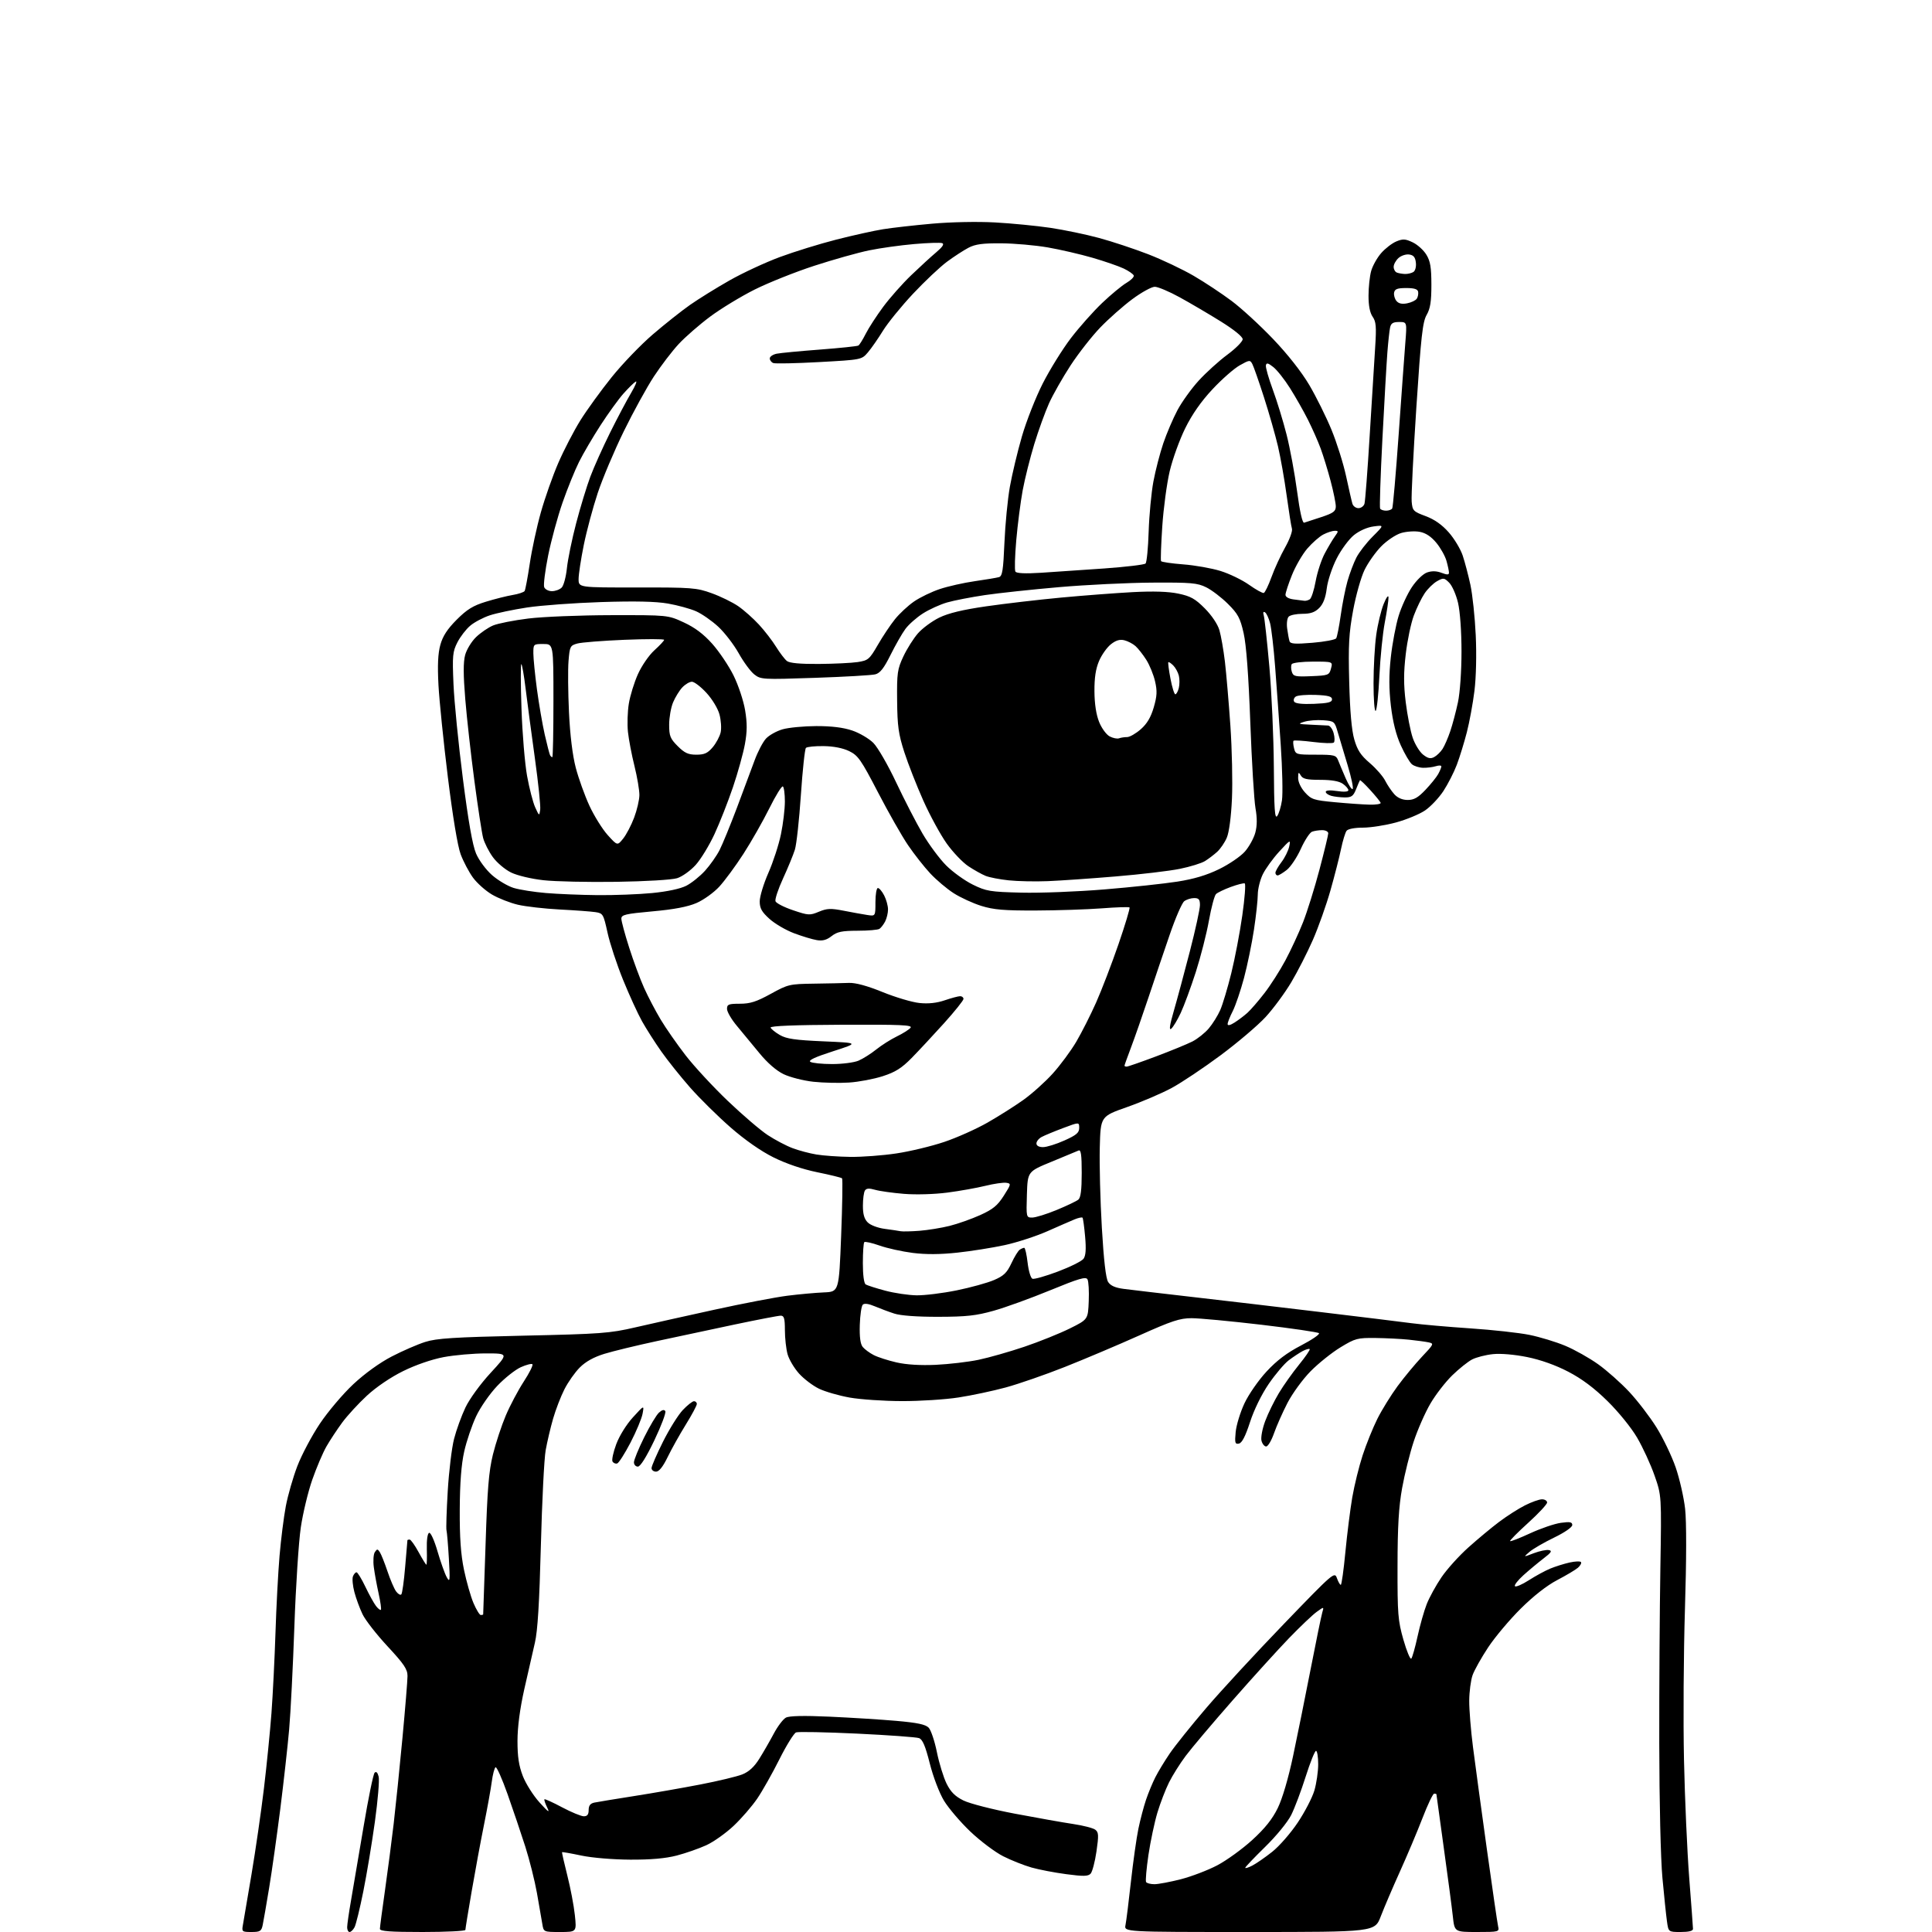 <?xml version="1.0" encoding="UTF-8" standalone="no"?>
<svg 
  version="1.1" 
  xmlns="http://www.w3.org/2000/svg" 
  xmlns:xlink="http://www.w3.org/1999/xlink" 
  xmlns:svg="http://www.w3.org/2000/svg"
  xmlns:rdf="http://www.w3.org/1999/02/22-rdf-syntax-ns#"
  xmlns:cc="http://creativecommons.org/ns#"
  xmlns:dc="http://purl.org/dc/elements/1.1/"
  viewBox="0 0 768 768"
  width="768"
  height="768"
>
<style>svg {background-color: white; }</style>"
<path stroke="none" fill="black" fill-rule="evenodd" d="M99.95,768.00C96.24,768.00 96.07,767.86 96.55,765.25C96.82,763.74 98.37,754.62 99.99,745.00C101.61,735.38 103.82,720.08 104.91,711.00C106.00,701.92 107.35,688.42 107.91,681.00C108.46,673.58 109.18,659.17 109.51,649.00C109.83,638.83 110.56,625.10 111.12,618.50C111.68,611.90 112.81,603.00 113.62,598.72C114.43,594.44 116.48,587.28 118.19,582.82C119.90,578.35 123.92,570.76 127.14,565.95C130.36,561.14 136.35,554.07 140.45,550.24C145.00,545.99 150.96,541.69 155.71,539.23C159.99,537.01 165.97,534.41 169.00,533.45C173.54,532.00 180.33,531.57 208.00,530.95C238.83,530.27 242.38,530.01 252.50,527.66C258.55,526.26 272.73,523.10 284.00,520.63C295.27,518.16 308.32,515.66 313.00,515.07C317.68,514.48 324.20,513.89 327.50,513.75C333.50,513.50 333.50,513.50 334.37,491.20C334.85,478.94 335.01,468.68 334.73,468.40C334.45,468.12 330.01,467.03 324.86,465.98C319.00,464.78 312.51,462.58 307.50,460.09C302.46,457.59 296.12,453.16 290.38,448.14C285.36,443.75 278.15,436.64 274.35,432.33C270.56,428.02 265.40,421.57 262.89,418.00C260.37,414.43 256.93,409.02 255.23,406.00C253.54,402.98 250.14,395.55 247.68,389.50C245.22,383.45 242.44,375.02 241.51,370.78C239.87,363.33 239.70,363.04 236.66,362.58C234.92,362.32 228.55,361.85 222.50,361.54C216.45,361.22 208.96,360.37 205.85,359.64C202.75,358.91 198.11,357.09 195.56,355.59C193.01,354.09 189.60,351.05 187.99,348.83C186.38,346.61 184.19,342.45 183.12,339.59C181.92,336.39 179.97,324.61 178.04,309.01C176.32,295.05 174.64,278.57 174.30,272.38C173.88,264.38 174.09,259.75 175.05,256.32C176.01,252.85 177.84,250.05 181.54,246.34C185.61,242.26 188.04,240.76 193.10,239.21C196.62,238.13 201.41,236.92 203.74,236.53C206.08,236.14 208.24,235.42 208.55,234.93C208.85,234.43 209.77,229.54 210.59,224.06C211.40,218.58 213.38,209.42 214.99,203.71C216.59,198.00 219.72,189.13 221.94,184.01C224.16,178.89 228.11,171.28 230.71,167.10C233.32,162.93 238.91,155.21 243.14,149.95C247.37,144.68 254.73,137.03 259.50,132.94C264.26,128.85 270.93,123.56 274.33,121.18C277.72,118.81 284.77,114.44 290.00,111.47C295.23,108.50 304.23,104.32 310.00,102.18C315.77,100.04 325.90,96.91 332.50,95.23C339.10,93.55 347.43,91.70 351.00,91.13C354.57,90.55 363.35,89.56 370.50,88.92C378.03,88.25 388.55,88.04 395.50,88.42C402.10,88.78 412.00,89.75 417.50,90.56C423.00,91.38 431.71,93.19 436.86,94.59C442.01,95.98 450.79,98.89 456.36,101.04C461.94,103.20 470.10,107.07 474.50,109.64C478.90,112.20 485.70,116.71 489.61,119.64C493.53,122.57 500.95,129.39 506.11,134.80C511.90,140.86 517.40,147.86 520.47,153.06C523.20,157.70 527.17,165.69 529.28,170.82C531.39,175.94 534.01,184.27 535.10,189.32C536.19,194.37 537.31,199.29 537.61,200.25C537.90,201.21 538.97,202.00 540.00,202.00C541.03,202.00 542.10,201.21 542.40,200.25C542.69,199.29 543.63,187.03 544.48,173.00C545.33,158.97 546.31,143.17 546.66,137.87C547.18,129.86 547.01,127.85 545.64,125.90C544.56,124.35 544.00,121.51 544.01,117.53C544.01,114.21 544.48,109.80 545.06,107.72C545.64,105.65 547.43,102.44 549.05,100.60C550.67,98.75 553.38,96.67 555.07,95.97C557.67,94.89 558.67,94.95 561.58,96.34C563.47,97.24 565.91,99.44 567.00,101.24C568.59,103.83 568.99,106.28 569.00,113.19C569.00,119.89 568.57,122.65 567.11,125.19C565.51,127.99 564.88,133.64 563.02,162.00C561.81,180.43 560.97,197.24 561.16,199.37C561.48,203.02 561.79,203.34 566.72,205.17C570.24,206.48 573.22,208.58 575.91,211.64C578.10,214.12 580.59,218.27 581.45,220.85C582.31,223.43 583.69,228.68 584.52,232.52C585.34,236.36 586.30,245.35 586.63,252.50C586.99,260.14 586.78,269.25 586.12,274.60C585.50,279.60 584.14,287.03 583.09,291.10C582.04,295.17 580.25,300.98 579.11,304.00C577.97,307.02 575.56,311.73 573.77,314.46C571.97,317.19 568.70,320.65 566.50,322.15C564.30,323.65 559.09,325.81 554.93,326.94C550.77,328.07 544.86,329.00 541.80,329.00C538.53,329.00 535.85,329.51 535.29,330.25C534.76,330.94 533.77,334.20 533.08,337.50C532.40,340.80 530.50,348.23 528.86,354.00C527.22,359.77 524.09,368.60 521.89,373.62C519.70,378.63 515.82,386.22 513.28,390.49C510.74,394.75 506.15,400.97 503.08,404.30C500.01,407.63 491.97,414.46 485.22,419.48C478.47,424.50 469.71,430.35 465.77,432.48C461.83,434.61 453.86,438.02 448.05,440.07C437.50,443.78 437.50,443.78 437.18,456.14C437.00,462.94 437.37,477.27 438.00,488.00C438.76,501.01 439.60,508.20 440.50,509.61C441.45,511.08 443.33,511.92 446.68,512.35C449.33,512.70 461.40,514.12 473.50,515.51C485.60,516.89 508.55,519.59 524.50,521.51C540.45,523.42 556.88,525.43 561.00,525.98C565.12,526.53 575.70,527.46 584.50,528.05C593.30,528.64 603.88,529.80 608.00,530.64C612.12,531.48 618.52,533.42 622.22,534.97C625.91,536.51 631.78,539.81 635.27,542.30C638.75,544.78 644.32,549.73 647.65,553.29C650.98,556.85 655.86,563.22 658.49,567.44C661.12,571.66 664.55,578.81 666.11,583.32C667.66,587.83 669.35,595.24 669.86,599.78C670.43,604.91 670.41,620.07 669.79,639.77C669.25,657.22 669.08,684.10 669.41,699.50C669.74,714.90 670.68,736.05 671.49,746.50C672.31,756.95 672.98,766.06 672.99,766.75C673.00,767.58 671.36,768.00 668.11,768.00C663.23,768.00 663.23,768.00 662.64,763.75C662.31,761.41 661.50,753.65 660.84,746.50C660.14,739.02 659.61,716.31 659.58,693.00C659.55,670.73 659.75,639.45 660.02,623.50C660.50,594.50 660.50,594.50 657.69,586.50C656.15,582.10 653.04,575.35 650.79,571.50C648.46,567.52 643.37,561.24 638.99,556.94C633.71,551.75 628.81,548.08 623.39,545.27C618.39,542.66 612.42,540.54 607.09,539.46C602.05,538.44 596.58,537.97 593.45,538.29C590.58,538.59 586.86,539.54 585.20,540.40C583.53,541.26 579.97,544.11 577.28,546.73C574.59,549.35 570.68,554.40 568.61,557.95C566.53,561.50 563.55,568.25 562.00,572.95C560.44,577.65 558.36,586.00 557.37,591.50C556.02,598.98 555.56,606.79 555.54,622.50C555.50,641.68 555.71,644.22 557.88,651.82C559.19,656.40 560.60,659.77 561.01,659.32C561.42,658.87 562.54,654.90 563.50,650.50C564.46,646.10 566.09,640.33 567.14,637.67C568.18,635.01 570.82,630.21 573.00,627.00C575.18,623.78 580.01,618.43 583.74,615.10C587.46,611.77 592.97,607.18 595.99,604.92C599.01,602.65 603.61,599.71 606.21,598.40C608.81,597.08 611.85,596.00 612.97,596.00C614.09,596.00 615.00,596.57 615.00,597.27C615.00,597.97 611.60,601.62 607.45,605.38C603.29,609.15 600.07,612.40 600.29,612.62C600.51,612.84 604.11,611.43 608.31,609.49C612.50,607.56 617.97,605.69 620.47,605.35C624.11,604.85 625.00,605.02 625.00,606.23C625.00,607.10 621.97,609.19 617.75,611.23C613.76,613.16 609.38,615.70 608.00,616.89C605.50,619.04 605.50,619.04 609.69,617.43C612.00,616.55 614.69,615.99 615.68,616.18C617.12,616.45 616.69,617.14 613.58,619.51C611.43,621.16 607.83,624.15 605.59,626.17C603.35,628.19 601.83,630.16 602.22,630.55C602.61,630.94 605.08,629.87 607.72,628.18C610.36,626.48 614.16,624.41 616.17,623.57C618.17,622.74 621.65,621.64 623.91,621.13C626.17,620.62 628.22,620.55 628.48,620.97C628.74,621.39 628.18,622.40 627.23,623.22C626.28,624.04 622.58,626.24 619.01,628.11C614.93,630.24 609.54,634.46 604.47,639.50C600.04,643.90 594.23,650.82 591.55,654.88C588.87,658.94 586.09,663.89 585.38,665.88C584.67,667.87 584.07,672.44 584.04,676.04C584.02,679.64 584.69,687.96 585.54,694.54C586.38,701.12 588.86,719.33 591.04,735.00C593.22,750.67 595.24,764.51 595.52,765.75C596.03,767.95 595.85,768.00 587.12,768.00C578.20,768.00 578.20,768.00 577.52,761.75C577.15,758.31 575.53,746.05 573.92,734.50C572.32,722.95 571.00,713.39 571.00,713.25C571.00,713.11 570.60,713.00 570.10,713.00C569.61,713.00 567.51,717.39 565.45,722.75C563.38,728.11 559.34,737.67 556.48,744.00C553.62,750.33 550.21,758.31 548.89,761.75C546.51,768.00 546.51,768.00 496.68,768.00C446.84,768.00 446.84,768.00 447.40,765.25C447.71,763.74 448.68,755.98 449.56,748.00C450.44,740.02 451.78,730.55 452.53,726.95C453.28,723.34 454.64,718.17 455.56,715.45C456.48,712.73 458.14,708.70 459.26,706.50C460.37,704.30 462.96,700.02 465.02,697.00C467.08,693.98 473.57,685.88 479.46,679.00C485.34,672.12 499.23,657.08 510.33,645.57C530.05,625.11 530.52,624.70 531.44,627.32C531.96,628.79 532.65,630.00 532.98,630.00C533.31,630.00 534.13,624.14 534.81,616.97C535.50,609.80 536.73,600.02 537.55,595.22C538.38,590.42 540.23,582.90 541.67,578.50C543.11,574.10 545.74,567.58 547.53,564.00C549.32,560.42 552.94,554.58 555.57,551.00C558.21,547.42 562.58,542.16 565.28,539.29C570.00,534.31 570.11,534.07 567.85,533.60C566.56,533.33 563.02,532.85 560.00,532.54C556.98,532.22 551.04,531.93 546.81,531.87C539.59,531.79 538.73,532.02 532.87,535.58C529.43,537.67 524.08,541.96 520.97,545.11C517.87,548.26 513.75,553.91 511.80,557.67C509.86,561.43 507.45,566.86 506.44,569.75C505.43,572.64 504.03,575.00 503.32,575.00C502.62,575.00 501.78,573.96 501.46,572.70C501.14,571.42 501.80,567.93 502.94,564.89C504.07,561.86 506.52,556.86 508.38,553.77C510.23,550.69 513.85,545.60 516.41,542.45C518.97,539.31 520.87,536.53 520.62,536.29C520.37,536.04 519.12,536.39 517.84,537.07C516.55,537.76 514.06,539.40 512.30,540.73C510.54,542.07 506.96,546.30 504.33,550.14C501.47,554.33 498.49,560.42 496.90,565.32C495.06,570.98 493.70,573.61 492.48,573.85C490.95,574.16 490.79,573.58 491.20,569.24C491.46,566.51 493.03,561.40 494.68,557.87C496.34,554.32 500.26,548.67 503.46,545.22C507.55,540.80 511.55,537.77 517.18,534.85C521.54,532.58 524.75,530.38 524.31,529.96C523.86,529.55 513.53,528.04 501.35,526.60C489.17,525.17 476.72,524.00 473.69,524.00C469.02,524.00 465.81,525.06 452.84,530.88C444.40,534.66 431.10,540.29 423.28,543.39C415.46,546.49 404.89,550.15 399.78,551.54C394.68,552.92 386.23,554.72 381.00,555.52C375.77,556.33 365.65,556.98 358.50,556.96C351.35,556.94 342.00,556.31 337.73,555.55C333.46,554.78 327.97,553.20 325.54,552.02C323.12,550.85 319.55,548.14 317.63,546.01C315.71,543.88 313.66,540.42 313.07,538.32C312.49,536.22 312.01,531.91 312.01,528.75C312.00,524.08 311.69,523.00 310.35,523.00C309.45,523.00 301.23,524.58 292.10,526.50C282.97,528.43 268.98,531.41 261.00,533.13C253.03,534.85 243.68,537.11 240.24,538.17C236.07,539.45 232.82,541.25 230.49,543.58C228.57,545.50 225.81,549.41 224.36,552.28C222.91,555.14 220.88,560.41 219.85,563.99C218.82,567.57 217.50,573.20 216.91,576.50C216.31,579.80 215.46,596.90 215.00,614.50C214.41,637.24 213.72,648.38 212.63,653.00C211.79,656.58 209.89,664.90 208.41,671.50C206.67,679.29 205.72,686.48 205.71,692.00C205.70,698.32 206.25,701.91 207.83,706.00C209.00,709.03 211.99,713.76 214.47,716.50C217.96,720.37 218.65,720.83 217.53,718.55C216.73,716.92 216.23,715.43 216.42,715.24C216.62,715.05 219.79,716.49 223.47,718.45C227.15,720.40 231.03,722.00 232.08,722.00C233.46,722.00 234.00,721.30 234.00,719.52C234.00,717.75 234.65,716.90 236.25,716.56C237.49,716.30 244.57,715.14 252.00,713.97C259.43,712.81 271.30,710.73 278.39,709.36C285.47,707.99 292.99,706.19 295.09,705.35C297.71,704.30 299.82,702.36 301.82,699.16C303.43,696.60 306.01,692.11 307.57,689.18C309.12,686.25 311.30,683.38 312.40,682.79C313.74,682.07 319.46,681.94 329.73,682.40C338.16,682.78 350.11,683.53 356.28,684.07C364.65,684.80 367.92,685.49 369.16,686.78C370.07,687.72 371.54,692.10 372.43,696.50C373.32,700.90 375.05,706.52 376.27,709.00C377.94,712.36 379.64,714.06 383.00,715.73C385.49,716.96 394.65,719.31 403.50,720.98C412.30,722.65 422.72,724.49 426.66,725.08C430.60,725.67 434.53,726.68 435.38,727.33C436.73,728.34 436.80,729.52 435.86,736.00C435.26,740.12 434.21,744.09 433.53,744.82C432.53,745.88 430.66,745.92 423.90,745.02C419.28,744.41 413.05,743.22 410.05,742.37C407.06,741.52 401.98,739.51 398.78,737.89C395.57,736.27 389.70,731.85 385.72,728.07C381.75,724.28 377.03,718.75 375.23,715.77C373.38,712.70 370.94,706.29 369.60,700.99C367.85,694.05 366.74,691.45 365.33,690.93C364.29,690.54 353.21,689.74 340.72,689.14C328.23,688.55 317.31,688.33 316.45,688.66C315.59,688.99 312.60,693.81 309.81,699.38C307.02,704.95 303.05,711.98 300.99,715.00C298.93,718.02 294.72,722.89 291.63,725.80C288.53,728.72 283.64,732.19 280.75,733.51C277.86,734.83 272.57,736.68 269.00,737.61C264.55,738.76 258.71,739.28 250.50,739.24C243.63,739.20 235.32,738.51 231.07,737.61C226.98,736.74 223.54,736.14 223.43,736.27C223.32,736.39 224.26,740.55 225.51,745.50C226.77,750.45 228.12,757.54 228.51,761.25C229.23,768.00 229.23,768.00 222.66,768.00C216.09,768.00 216.09,768.00 215.57,764.75C215.28,762.96 214.33,757.47 213.45,752.54C212.57,747.61 210.48,739.28 208.81,734.04C207.13,728.79 203.97,719.44 201.78,713.25C199.59,707.07 197.43,702.23 196.99,702.51C196.55,702.78 195.87,705.36 195.49,708.25C195.11,711.14 193.71,718.86 192.39,725.41C191.07,731.95 188.87,743.84 187.50,751.81C186.12,759.79 185.00,766.69 185.00,767.16C185.00,767.62 177.35,768.00 168.00,768.00C155.06,768.00 151.00,767.70 151.02,766.75C151.02,766.06 151.93,759.20 153.03,751.50C154.13,743.80 155.68,731.88 156.49,725.00C157.29,718.12 158.86,702.83 159.97,691.00C161.08,679.17 161.99,668.04 161.99,666.25C162.00,663.56 160.62,661.50 154.07,654.45C149.70,649.75 145.23,644.02 144.12,641.70C143.01,639.39 141.55,635.43 140.88,632.90C140.21,630.38 139.95,627.56 140.30,626.65C140.65,625.74 141.29,625.00 141.72,625.01C142.15,625.02 143.73,627.60 145.24,630.76C146.75,633.92 148.66,637.37 149.48,638.43C150.30,639.49 151.17,640.16 151.41,639.92C151.65,639.68 151.25,636.79 150.52,633.49C149.79,630.20 148.92,625.48 148.60,623.00C148.27,620.52 148.45,617.83 149.00,617.00C149.89,615.67 150.11,615.67 150.98,617.00C151.53,617.83 152.89,621.25 154.02,624.60C155.14,627.96 156.69,631.56 157.45,632.60C158.21,633.64 159.14,634.19 159.52,633.81C159.90,633.44 160.59,628.49 161.06,622.81C161.53,617.14 161.93,612.39 161.96,612.25C161.98,612.11 162.38,612.00 162.84,612.00C163.30,612.00 164.91,614.25 166.40,617.00C167.90,619.75 169.29,622.00 169.49,622.00C169.68,622.00 169.77,619.23 169.67,615.85C169.57,612.18 169.94,609.55 170.59,609.33C171.20,609.11 172.66,612.32 173.93,616.72C175.18,620.99 176.83,625.62 177.60,626.99C178.86,629.23 178.95,628.44 178.43,619.50C178.11,614.00 177.68,608.98 177.49,608.34C177.29,607.70 177.51,600.70 177.98,592.80C178.45,584.89 179.58,575.51 180.50,571.96C181.41,568.41 183.45,562.80 185.02,559.50C186.65,556.08 190.94,550.17 195.02,545.75C202.17,538.00 202.17,538.00 193.17,538.00C188.22,538.00 180.65,538.67 176.34,539.48C171.64,540.37 165.19,542.59 160.26,545.03C155.31,547.46 149.56,551.37 145.86,554.79C142.47,557.93 138.04,562.75 136.02,565.50C134.00,568.25 131.18,572.52 129.76,575.00C128.34,577.48 125.81,583.41 124.14,588.19C122.47,592.96 120.41,601.51 119.57,607.19C118.73,612.86 117.58,630.55 117.02,646.50C116.46,662.45 115.53,680.90 114.94,687.50C114.36,694.10 112.78,708.27 111.43,719.00C110.07,729.73 108.08,743.90 106.98,750.50C105.89,757.10 104.74,763.74 104.42,765.25C103.91,767.68 103.39,768.00 99.95,768.00zM138.96,768.00C138.43,768.00 138.00,767.16 138.00,766.13C138.00,765.10 138.70,760.27 139.55,755.38C140.41,750.50 142.65,737.31 144.53,726.08C146.41,714.84 148.38,705.22 148.92,704.68C149.55,704.05 150.11,704.60 150.52,706.24C150.87,707.63 150.20,715.68 149.03,724.13C147.86,732.59 145.79,745.07 144.42,751.87C143.06,758.68 141.49,765.09 140.93,766.12C140.38,767.16 139.50,768.00 138.96,768.00zM458.90,749.00C460.43,749.00 465.15,748.11 469.39,747.03C473.63,745.94 480.15,743.45 483.87,741.50C487.60,739.54 493.86,735.01 497.78,731.43C502.87,726.78 505.78,723.13 507.94,718.71C509.79,714.91 512.15,706.88 514.03,698.00C515.72,690.02 518.86,674.50 521.00,663.50C523.14,652.50 525.22,642.40 525.61,641.06C526.33,638.63 526.33,638.63 523.42,640.73C521.81,641.88 516.87,646.58 512.44,651.16C508.01,655.75 497.87,666.92 489.91,676.00C481.94,685.08 473.58,694.98 471.33,698.00C469.07,701.02 466.09,705.76 464.71,708.53C463.33,711.29 461.25,716.69 460.09,720.53C458.94,724.36 457.33,731.95 456.52,737.39C455.72,742.83 455.30,747.67 455.59,748.14C455.88,748.61 457.37,749.00 458.90,749.00zM497.83,741.59C499.39,740.78 502.94,738.33 505.71,736.13C508.49,733.94 513.05,728.72 515.85,724.53C518.66,720.34 521.64,714.60 522.48,711.77C523.31,708.95 524.00,704.24 524.00,701.32C524.00,698.39 523.61,696.00 523.13,696.00C522.66,696.00 520.81,700.61 519.02,706.25C517.24,711.89 514.65,718.75 513.27,721.50C511.85,724.33 507.34,729.84 502.88,734.20C498.55,738.44 495.00,742.16 495.00,742.48C495.00,742.79 496.28,742.39 497.83,741.59zM191.12,642.00C191.61,642.00 192.03,641.89 192.07,641.75C192.10,641.61 192.53,629.12 193.02,614.00C193.73,591.84 194.30,584.89 195.94,578.21C197.07,573.64 199.37,566.67 201.05,562.71C202.73,558.74 205.95,552.67 208.19,549.22C210.44,545.77 211.99,542.66 211.65,542.31C211.30,541.97 209.22,542.50 207.02,543.49C204.82,544.48 200.62,547.81 197.68,550.90C194.72,554.00 190.97,559.39 189.27,563.00C187.59,566.58 185.45,572.88 184.53,577.00C183.38,582.13 182.82,589.40 182.76,600.00C182.70,611.19 183.17,617.86 184.44,624.00C185.41,628.67 187.11,634.64 188.22,637.25C189.34,639.86 190.64,642.00 191.12,642.00zM260.79,585.00C259.81,585.00 259.00,584.37 259.00,583.60C259.00,582.83 261.04,578.12 263.54,573.13C266.04,568.13 269.58,562.46 271.41,560.52C273.24,558.59 275.25,557.00 275.87,557.00C276.49,557.00 277.00,557.50 277.00,558.11C277.00,558.73 275.01,562.44 272.58,566.36C270.15,570.29 266.91,576.09 265.38,579.25C263.52,583.07 261.98,585.00 260.79,585.00zM253.56,583.00C252.70,583.00 252.00,582.23 252.00,581.29C252.00,580.35 253.82,575.89 256.05,571.40C258.28,566.90 260.94,562.46 261.95,561.54C263.19,560.42 264.02,560.23 264.47,560.95C264.84,561.55 262.88,566.75 260.13,572.52C256.93,579.21 254.56,583.00 253.56,583.00zM245.34,581.75C244.70,581.95 243.87,581.60 243.49,580.99C243.11,580.38 243.78,577.27 244.97,574.08C246.22,570.74 249.02,566.23 251.61,563.40C256.08,558.50 256.08,558.50 255.43,562.00C255.07,563.92 252.91,569.08 250.64,573.45C248.36,577.82 245.98,581.56 245.34,581.75zM372.00,542.54C377.23,542.29 384.88,541.40 389.00,540.54C393.12,539.68 401.33,537.34 407.24,535.34C413.15,533.34 421.25,530.08 425.24,528.10C432.50,524.50 432.50,524.50 432.79,517.24C432.96,513.25 432.73,509.34 432.29,508.56C431.65,507.40 428.87,508.22 417.50,512.89C409.80,516.06 399.68,519.73 395.00,521.04C387.98,523.01 384.15,523.43 373.00,523.45C364.57,523.47 358.00,522.99 355.50,522.17C353.30,521.46 349.80,520.15 347.72,519.27C345.28,518.24 343.59,518.01 342.97,518.63C342.43,519.17 341.90,522.79 341.78,526.69C341.64,531.54 342.01,534.30 342.96,535.45C343.73,536.38 345.68,537.82 347.30,538.65C348.91,539.49 353.00,540.81 356.37,541.58C360.31,542.48 365.89,542.82 372.00,542.54zM364.34,514.91C367.56,514.96 374.74,514.07 380.30,512.94C385.86,511.81 392.54,509.96 395.14,508.84C399.01,507.18 400.27,505.96 402.05,502.16C403.25,499.59 404.74,497.17 405.37,496.77C405.99,496.36 406.79,496.02 407.15,496.02C407.51,496.01 408.11,498.67 408.49,501.93C408.87,505.19 409.73,508.07 410.41,508.33C411.09,508.59 415.65,507.30 420.55,505.45C425.44,503.61 430.02,501.33 430.72,500.38C431.61,499.15 431.80,496.57 431.35,491.57C431.01,487.68 430.54,484.30 430.32,484.05C430.10,483.80 428.70,484.09 427.21,484.70C425.72,485.32 420.84,487.44 416.36,489.43C411.89,491.41 404.24,493.90 399.36,494.96C394.49,496.01 386.00,497.36 380.50,497.95C373.72,498.68 368.03,498.71 362.82,498.05C358.60,497.51 352.66,496.20 349.64,495.13C346.61,494.07 343.88,493.45 343.57,493.77C343.26,494.08 343.00,497.83 343.00,502.11C343.00,506.85 343.44,510.16 344.14,510.59C344.77,510.97 348.25,512.09 351.89,513.06C355.53,514.03 361.13,514.86 364.34,514.91zM365.50,489.26C368.80,489.00 374.17,488.13 377.44,487.32C380.71,486.51 386.21,484.56 389.67,483.00C394.74,480.70 396.54,479.22 399.02,475.32C401.97,470.68 402.01,470.49 400.01,470.18C398.86,470.00 395.13,470.54 391.71,471.38C388.30,472.22 381.47,473.44 376.55,474.08C371.40,474.75 364.10,474.96 359.38,474.58C354.87,474.21 349.69,473.49 347.89,472.97C345.50,472.28 344.39,472.36 343.82,473.26C343.38,473.94 343.02,476.64 343.02,479.25C343.00,482.62 343.56,484.56 344.93,485.93C346.02,487.02 348.96,488.13 351.68,488.49C354.33,488.84 357.18,489.26 358.00,489.43C358.82,489.59 362.20,489.51 365.50,489.26zM410.32,484.00C411.64,484.00 416.01,482.65 420.02,480.99C424.03,479.34 427.92,477.48 428.66,476.87C429.61,476.08 430.00,472.99 430.00,466.27C430.00,459.05 429.70,456.92 428.75,457.35C428.06,457.66 423.23,459.67 418.00,461.81C408.50,465.71 408.50,465.71 408.21,474.85C407.93,483.92 407.95,484.00 410.32,484.00zM338.00,459.88C342.68,459.94 350.94,459.32 356.36,458.50C361.78,457.69 370.33,455.63 375.36,453.93C380.39,452.24 388.10,448.79 392.50,446.28C396.90,443.77 403.31,439.72 406.74,437.28C410.17,434.84 415.44,430.12 418.45,426.79C421.46,423.46 425.68,417.76 427.83,414.12C429.97,410.48 433.53,403.45 435.73,398.50C437.93,393.55 441.93,383.13 444.62,375.33C447.30,367.54 449.27,360.96 449.00,360.72C448.73,360.47 443.77,360.63 438.00,361.08C432.23,361.52 420.45,361.91 411.84,361.94C399.16,361.99 395.02,361.64 390.09,360.11C386.74,359.06 381.80,356.79 379.10,355.06C376.40,353.33 372.22,349.80 369.80,347.21C367.38,344.62 363.41,339.57 360.98,336.00C358.54,332.43 353.17,322.98 349.03,315.00C342.29,302.02 341.09,300.30 337.58,298.59C335.10,297.38 331.38,296.64 327.42,296.59C323.99,296.54 320.82,296.86 320.37,297.30C319.93,297.74 319.03,306.17 318.36,316.05C317.70,325.92 316.63,335.68 315.98,337.75C315.34,339.81 313.22,344.96 311.28,349.19C309.33,353.42 307.98,357.51 308.27,358.27C308.57,359.04 311.71,360.65 315.26,361.84C321.34,363.90 321.92,363.93 325.51,362.43C328.75,361.08 330.22,361.02 335.41,362.03C338.76,362.69 342.96,363.45 344.75,363.72C348.00,364.22 348.00,364.22 348.00,358.61C348.00,355.52 348.44,353.00 348.97,353.00C349.51,353.00 350.64,354.33 351.47,355.95C352.31,357.57 353.00,360.08 353.00,361.52C353.00,362.95 352.48,365.11 351.85,366.32C351.22,367.52 350.21,368.83 349.60,369.23C349.00,369.64 345.07,369.98 340.88,369.98C334.65,370.00 332.78,370.39 330.57,372.12C328.62,373.66 327.00,374.10 324.69,373.71C322.93,373.42 318.85,372.19 315.62,370.97C312.38,369.75 308.00,367.19 305.87,365.26C302.79,362.48 302.00,361.06 302.00,358.30C302.00,356.39 303.55,351.30 305.44,346.99C307.34,342.69 309.59,335.77 310.44,331.62C311.30,327.48 312.00,321.62 312.00,318.60C312.00,315.59 311.64,312.89 311.20,312.62C310.75,312.35 308.32,316.28 305.80,321.37C303.27,326.45 298.66,334.56 295.54,339.40C292.42,344.24 288.08,350.12 285.91,352.48C283.73,354.84 279.66,357.76 276.85,358.97C273.33,360.48 267.88,361.52 259.37,362.28C248.57,363.26 247.00,363.63 247.00,365.19C247.00,366.17 248.40,371.37 250.12,376.74C251.83,382.11 254.51,389.34 256.08,392.81C257.65,396.28 260.60,401.91 262.64,405.31C264.68,408.72 269.14,415.12 272.56,419.54C275.98,423.96 283.53,432.11 289.33,437.65C295.14,443.20 302.27,449.30 305.19,451.22C308.11,453.13 312.54,455.47 315.03,456.40C317.52,457.34 321.79,458.48 324.53,458.93C327.26,459.39 333.32,459.82 338.00,459.88zM414.62,456.00C416.07,456.00 419.89,454.81 423.12,453.36C427.88,451.23 429.00,450.28 429.00,448.37C429.00,446.02 429.00,446.02 422.56,448.44C419.02,449.77 415.19,451.36 414.06,451.97C412.93,452.57 412.00,453.73 412.00,454.54C412.00,455.45 412.99,456.00 414.62,456.00zM337.50,430.33C333.65,430.59 327.25,430.44 323.28,430.01C319.31,429.57 314.00,428.21 311.47,426.99C308.57,425.58 305.03,422.50 301.87,418.63C299.12,415.26 295.10,410.39 292.93,407.81C290.77,405.24 289.00,402.20 289.00,401.06C289.00,399.25 289.61,399.00 294.13,399.00C298.21,399.00 300.70,398.20 306.38,395.08C313.24,391.30 313.86,391.15 323.50,391.02C329.00,390.94 335.30,390.81 337.50,390.72C340.11,390.62 344.74,391.88 350.84,394.36C355.98,396.45 362.57,398.41 365.49,398.71C369.05,399.08 372.36,398.72 375.57,397.63C378.20,396.73 380.95,396.00 381.68,396.00C382.41,396.00 383.00,396.49 383.00,397.09C383.00,397.69 379.51,402.04 375.25,406.77C370.99,411.49 365.21,417.69 362.41,420.55C358.43,424.60 355.93,426.18 350.91,427.80C347.38,428.94 341.35,430.08 337.50,430.33zM447.86,424.00C448.34,424.00 453.57,422.18 459.48,419.96C465.39,417.74 471.92,415.06 473.99,414.01C476.06,412.95 479.00,410.61 480.53,408.79C482.06,406.98 484.10,403.70 485.07,401.50C486.03,399.30 488.00,392.74 489.44,386.92C490.88,381.11 492.86,370.76 493.83,363.92C494.81,357.09 495.24,351.35 494.80,351.17C494.36,350.98 491.86,351.62 489.25,352.58C486.64,353.54 483.99,354.81 483.38,355.41C482.76,356.01 481.50,360.74 480.57,365.93C479.65,371.12 477.29,380.34 475.34,386.43C473.38,392.52 470.69,399.82 469.36,402.65C468.04,405.48 466.34,408.30 465.59,408.93C464.64,409.71 464.96,407.54 466.63,401.78C467.95,397.23 470.82,386.55 473.02,378.05C475.21,369.56 477.00,361.34 477.00,359.80C477.00,357.54 476.55,357.00 474.69,357.00C473.42,357.00 471.65,357.56 470.75,358.25C469.85,358.94 467.26,364.90 465.00,371.50C462.73,378.10 458.92,389.35 456.54,396.50C454.15,403.65 451.03,412.59 449.60,416.37C448.17,420.15 447.00,423.41 447.00,423.62C447.00,423.83 447.39,424.00 447.86,424.00zM330.78,422.98C334.79,422.99 339.51,422.38 341.28,421.63C343.05,420.87 346.22,418.87 348.31,417.19C350.41,415.50 354.09,413.17 356.48,412.01C358.88,410.85 361.34,409.30 361.95,408.56C362.87,407.45 358.24,407.25 334.52,407.35C315.91,407.43 306.11,407.82 306.33,408.48C306.51,409.03 308.14,410.35 309.96,411.41C312.61,412.96 316.02,413.45 327.38,413.95C341.50,414.56 341.50,414.56 331.13,417.90C324.02,420.18 321.19,421.50 322.13,422.10C322.88,422.58 326.78,422.98 330.78,422.98zM490.75,406.48C492.26,405.52 494.56,403.78 495.86,402.62C497.16,401.45 500.20,397.95 502.61,394.82C505.03,391.70 508.77,385.85 510.93,381.82C513.09,377.80 516.25,370.98 517.95,366.69C519.64,362.39 522.60,352.94 524.51,345.69C526.43,338.43 528.00,331.94 528.00,331.25C528.00,330.56 526.91,330.00 525.58,330.00C524.25,330.00 522.43,330.28 521.54,330.62C520.64,330.97 518.64,334.03 517.10,337.44C515.56,340.84 513.04,344.61 511.51,345.81C509.98,347.01 508.34,348.00 507.87,348.00C507.39,348.00 507.00,347.52 507.00,346.93C507.00,346.35 508.09,344.43 509.42,342.68C510.75,340.93 512.13,338.15 512.48,336.50C513.09,333.63 512.93,333.71 508.53,338.50C506.01,341.25 503.06,345.33 501.97,347.57C500.89,349.80 500.00,353.40 499.99,355.57C499.99,357.73 499.31,364.00 498.48,369.49C497.65,374.98 495.87,383.64 494.52,388.73C493.16,393.81 491.14,399.76 490.03,401.95C488.91,404.13 488.00,406.44 488.00,407.08C488.00,407.80 489.01,407.59 490.75,406.48zM237.50,355.83C244.10,355.89 253.88,355.52 259.24,355.00C265.28,354.41 270.43,353.31 272.81,352.10C274.91,351.02 278.27,348.33 280.27,346.12C282.28,343.90 284.87,340.22 286.03,337.94C287.19,335.67 290.29,328.11 292.92,321.15C295.54,314.19 298.71,305.70 299.96,302.27C301.21,298.85 303.25,294.94 304.50,293.59C305.75,292.24 308.74,290.58 311.14,289.90C313.54,289.22 319.55,288.65 324.50,288.63C330.56,288.62 335.22,289.19 338.76,290.39C341.65,291.36 345.43,293.59 347.17,295.32C348.91,297.06 352.98,304.11 356.22,310.99C359.47,317.87 364.19,327.04 366.72,331.36C369.25,335.69 373.48,341.38 376.11,344.02C378.74,346.65 383.51,350.08 386.70,351.65C392.05,354.28 393.55,354.53 406.00,354.84C413.43,355.03 428.27,354.45 439.00,353.56C449.73,352.68 462.77,351.28 468.00,350.46C474.60,349.43 479.68,347.91 484.65,345.48C488.59,343.56 493.18,340.42 494.86,338.51C496.54,336.59 498.40,333.22 499.00,331.01C499.75,328.23 499.77,325.24 499.07,321.25C498.52,318.09 497.59,302.72 497.01,287.10C496.31,268.24 495.42,256.34 494.36,251.68C492.99,245.65 492.11,244.02 488.13,240.06C485.58,237.52 481.70,234.56 479.50,233.47C475.95,231.72 473.52,231.51 458.00,231.60C448.38,231.66 431.73,232.47 421.00,233.40C410.27,234.33 397.00,235.75 391.50,236.56C386.00,237.38 379.25,238.69 376.50,239.48C373.75,240.27 369.43,242.23 366.90,243.84C364.37,245.45 361.22,248.23 359.90,250.03C358.58,251.82 355.93,256.47 354.00,260.35C351.38,265.63 349.86,267.57 347.95,268.06C346.54,268.43 335.74,269.05 323.94,269.45C303.11,270.16 302.42,270.12 299.83,268.08C298.36,266.93 295.57,263.14 293.63,259.66C291.68,256.18 288.01,251.42 285.47,249.08C282.93,246.74 278.97,243.99 276.68,242.98C274.38,241.97 269.35,240.59 265.50,239.92C260.66,239.08 252.49,238.90 239.00,239.33C228.28,239.68 215.00,240.65 209.50,241.49C204.00,242.33 197.35,243.73 194.72,244.60C192.09,245.47 188.58,247.32 186.93,248.72C185.27,250.11 182.97,253.10 181.82,255.35C179.93,259.06 179.78,260.62 180.27,271.97C180.56,278.86 182.24,295.75 184.00,309.50C186.17,326.51 187.85,336.03 189.24,339.29C190.38,341.97 193.17,345.74 195.58,347.86C197.95,349.94 201.82,352.24 204.19,352.97C206.56,353.69 212.32,354.60 217.00,354.99C221.68,355.39 230.90,355.76 237.50,355.83zM245.00,350.54C233.72,350.71 220.69,350.42 216.03,349.90C211.23,349.37 205.67,348.05 203.19,346.85C200.79,345.69 197.51,342.92 195.91,340.71C194.30,338.50 192.57,335.07 192.05,333.10C191.54,331.12 189.97,320.95 188.59,310.50C187.20,300.05 185.56,285.39 184.95,277.92C184.15,268.25 184.14,263.20 184.90,260.38C185.48,258.21 187.43,255.01 189.23,253.27C191.03,251.53 194.08,249.44 196.02,248.63C197.95,247.83 204.25,246.58 210.02,245.87C215.78,245.16 230.62,244.56 243.00,244.54C265.50,244.50 265.50,244.50 271.82,247.42C276.22,249.45 279.66,252.03 283.13,255.92C285.87,258.99 289.68,264.65 291.59,268.50C293.51,272.38 295.56,278.55 296.19,282.32C297.05,287.51 297.03,290.74 296.11,295.82C295.44,299.49 293.30,307.20 291.35,312.95C289.40,318.70 286.11,327.06 284.03,331.55C281.96,336.03 278.59,341.56 276.54,343.83C274.46,346.12 271.18,348.47 269.15,349.10C267.09,349.74 256.59,350.37 245.00,350.54zM416.50,350.27C411.55,350.47 404.57,350.33 401.00,349.95C397.43,349.58 393.28,348.78 391.79,348.17C390.30,347.57 387.22,345.85 384.95,344.35C382.69,342.85 378.81,338.79 376.34,335.33C373.88,331.88 369.69,324.20 367.04,318.27C364.40,312.35 360.99,303.68 359.48,299.00C357.16,291.81 356.72,288.65 356.62,278.50C356.51,267.53 356.72,266.02 359.10,260.95C360.53,257.90 363.15,253.76 364.92,251.74C366.69,249.73 370.49,246.93 373.36,245.52C377.00,243.74 382.68,242.37 392.05,241.02C399.45,239.95 412.83,238.39 421.80,237.55C430.76,236.71 443.59,235.74 450.30,235.38C458.50,234.95 464.43,235.14 468.40,235.97C473.29,236.99 475.09,238.00 478.93,241.85C481.68,244.62 484.03,248.12 484.73,250.50C485.38,252.70 486.36,258.32 486.92,263.00C487.47,267.68 488.45,279.15 489.10,288.50C489.74,297.85 490.02,310.90 489.72,317.50C489.39,324.78 488.58,330.88 487.67,333.00C486.85,334.93 485.12,337.45 483.84,338.62C482.55,339.78 480.38,341.44 479.00,342.29C477.62,343.15 473.12,344.54 469.00,345.38C464.88,346.22 453.40,347.58 443.50,348.40C433.60,349.23 421.45,350.07 416.50,350.27zM247.72,333.35C248.98,331.78 250.94,328.04 252.07,325.04C253.21,322.03 254.15,317.98 254.17,316.04C254.18,314.09 253.30,308.90 252.21,304.50C251.11,300.10 249.95,294.01 249.62,290.97C249.30,287.93 249.45,282.86 249.97,279.71C250.48,276.55 252.11,271.27 253.59,267.98C255.09,264.64 257.99,260.43 260.14,258.49C262.26,256.57 264.00,254.71 264.00,254.35C264.00,253.98 256.91,253.98 248.25,254.33C239.59,254.69 231.15,255.35 229.50,255.81C226.66,256.59 226.47,256.97 226.00,262.75C225.72,266.11 225.81,275.30 226.18,283.18C226.61,292.28 227.60,300.31 228.88,305.20C229.99,309.43 232.43,316.23 234.31,320.30C236.19,324.36 239.46,329.61 241.57,331.95C245.42,336.21 245.42,336.21 247.72,333.35zM507.71,324.38C508.37,323.47 509.23,320.67 509.60,318.15C509.98,315.63 509.76,305.68 509.11,296.04C508.46,286.39 507.46,272.43 506.88,265.00C506.31,257.57 505.41,249.83 504.89,247.79C504.37,245.75 503.46,243.78 502.87,243.42C502.18,242.99 502.00,243.43 502.36,244.62C502.68,245.66 503.68,254.82 504.59,265.00C505.49,275.18 506.29,293.07 506.37,304.77C506.47,321.67 506.75,325.70 507.71,324.38zM214.74,321.89C214.94,320.46 213.99,311.23 212.62,301.39C211.25,291.55 209.60,279.11 208.94,273.75C208.29,268.39 207.52,264.00 207.23,264.00C206.94,264.00 206.97,271.99 207.30,281.75C207.63,291.51 208.63,303.52 209.52,308.44C210.41,313.36 211.86,318.99 212.75,320.94C214.34,324.43 214.38,324.45 214.74,321.89zM544.33,319.86C546.99,319.94 549.02,319.60 548.83,319.12C548.65,318.64 546.78,316.35 544.67,314.03C542.57,311.72 540.73,309.97 540.59,310.16C540.46,310.35 539.76,311.96 539.05,313.75C537.97,316.45 537.23,317.00 534.63,316.99C532.91,316.98 530.49,316.70 529.25,316.37C528.01,316.04 527.00,315.32 527.00,314.77C527.00,314.15 528.72,314.03 531.50,314.45C534.29,314.87 536.00,314.74 536.00,314.12C536.00,313.57 535.00,312.41 533.78,311.56C532.30,310.52 529.30,310.00 524.83,310.00C519.47,310.00 517.89,309.64 517.08,308.25C516.21,306.75 516.06,306.89 516.03,309.23C516.01,310.85 517.13,313.21 518.75,315.00C521.27,317.79 522.25,318.11 530.50,318.88C535.45,319.35 541.67,319.79 544.33,319.86zM559.59,318.00C562.08,318.00 563.72,317.06 566.64,313.98C568.74,311.77 571.01,308.95 571.69,307.73C572.37,306.50 572.95,305.13 572.96,304.68C572.98,304.23 571.99,304.19 570.75,304.58C569.52,304.97 567.24,305.25 565.69,305.21C564.13,305.17 562.14,304.54 561.26,303.81C560.38,303.09 558.40,299.71 556.85,296.31C554.96,292.15 553.67,287.01 552.91,280.64C552.11,273.77 552.09,268.44 552.87,261.27C553.47,255.82 554.87,248.40 555.99,244.78C557.10,241.16 559.48,236.02 561.26,233.37C563.10,230.62 565.70,228.11 567.29,227.56C569.18,226.90 571.03,226.95 573.04,227.71C575.26,228.55 576.00,228.54 575.99,227.66C575.99,227.02 575.55,224.93 575.01,223.00C574.48,221.07 572.66,217.83 570.98,215.79C568.91,213.28 566.76,211.86 564.36,211.41C562.41,211.04 559.07,211.26 556.96,211.89C554.83,212.53 551.29,214.91 549.04,217.19C546.81,219.47 543.84,223.67 542.44,226.53C541.04,229.39 538.99,236.63 537.89,242.62C536.21,251.70 535.95,256.39 536.33,271.00C536.63,282.74 537.29,290.29 538.35,293.95C539.58,298.21 540.92,300.25 544.49,303.30C547.00,305.44 549.77,308.62 550.64,310.35C551.52,312.08 553.16,314.51 554.29,315.75C555.61,317.20 557.50,318.00 559.59,318.00zM537.71,313.63C538.07,313.26 537.17,309.04 535.72,304.23C534.26,299.43 532.49,293.51 531.78,291.07C530.54,286.77 530.38,286.64 526.00,286.31C523.52,286.12 520.15,286.39 518.50,286.90C515.76,287.75 515.98,287.85 521.00,288.07C524.02,288.20 527.14,288.35 527.93,288.41C528.72,288.46 529.72,289.85 530.15,291.48C530.59,293.11 530.62,294.77 530.22,295.17C529.83,295.56 526.16,295.46 522.08,294.95C518.00,294.43 514.45,294.21 514.21,294.46C513.96,294.71 514.05,296.05 514.40,297.45C515.02,299.92 515.30,300.00 523.04,300.00C530.42,300.00 531.12,300.18 531.93,302.25C532.41,303.49 533.76,306.70 534.93,309.39C536.10,312.08 537.35,313.99 537.71,313.63zM570.11,300.94C571.15,300.39 572.65,298.93 573.44,297.71C574.23,296.50 575.61,293.32 576.51,290.65C577.41,287.99 578.78,282.81 579.56,279.15C580.37,275.31 580.97,266.80 580.97,259.00C580.97,251.01 580.40,243.10 579.59,239.63C578.83,236.40 577.25,232.81 576.08,231.64C574.11,229.66 573.77,229.62 571.25,231.03C569.76,231.87 567.54,234.04 566.31,235.87C565.08,237.69 563.15,241.66 562.02,244.69C560.88,247.71 559.44,254.60 558.81,260.00C557.94,267.39 557.94,272.11 558.80,279.16C559.44,284.30 560.68,290.65 561.57,293.26C562.46,295.87 564.32,298.89 565.70,299.98C567.62,301.49 568.66,301.72 570.11,300.94zM219.56,301.00C219.80,301.00 220.00,290.88 220.00,278.50C220.00,256.00 220.00,256.00 216.00,256.00C212.04,256.00 212.00,256.04 212.02,259.75C212.03,261.81 212.67,268.23 213.44,274.00C214.22,279.77 215.61,287.88 216.54,292.00C217.48,296.12 218.44,299.84 218.68,300.25C218.92,300.66 219.32,301.00 219.56,301.00zM276.81,300.00C280.03,300.00 281.31,299.41 283.33,297.02C284.70,295.39 286.12,292.72 286.48,291.11C286.83,289.49 286.62,286.29 286.00,283.99C285.36,281.62 283.12,277.92 280.81,275.41C278.57,272.98 275.98,271.00 275.05,271.00C274.11,271.00 272.39,272.02 271.22,273.26C270.05,274.51 268.40,277.19 267.55,279.23C266.70,281.27 266.00,285.25 266.00,288.07C266.00,292.57 266.42,293.62 269.40,296.60C272.14,299.34 273.58,300.00 276.81,300.00zM444.83,293.49C445.56,293.22 447.01,293.00 448.05,293.00C449.08,293.00 451.52,291.60 453.47,289.89C455.97,287.70 457.48,285.14 458.63,281.20C459.95,276.66 460.05,274.72 459.15,270.82C458.54,268.18 456.97,264.33 455.65,262.26C454.34,260.19 452.41,257.75 451.38,256.83C450.35,255.91 448.36,254.87 446.96,254.52C445.15,254.07 443.60,254.53 441.61,256.10C440.06,257.31 437.94,260.30 436.90,262.73C435.56,265.86 435.02,269.42 435.06,274.83C435.09,279.79 435.75,284.09 436.92,287.00C437.92,289.49 439.80,292.05 441.12,292.74C442.43,293.42 444.10,293.76 444.83,293.49zM546.84,282.60C546.38,282.88 546.00,277.95 546.00,271.63C546.00,265.31 546.48,256.67 547.07,252.43C547.66,248.18 548.99,242.64 550.02,240.11C551.10,237.45 551.91,236.35 551.95,237.50C551.98,238.60 551.32,243.06 550.48,247.42C549.65,251.78 548.68,261.36 548.33,268.71C547.97,276.06 547.31,282.31 546.84,282.60zM522.34,279.79C527.91,279.56 529.50,279.17 529.50,278.00C529.50,276.85 528.00,276.44 523.00,276.24C519.42,276.10 515.88,276.39 515.12,276.88C514.36,277.37 514.06,278.30 514.46,278.93C514.92,279.68 517.71,279.98 522.34,279.79zM467.21,276.00C467.62,276.00 468.24,274.88 468.59,273.50C468.93,272.12 468.94,269.91 468.61,268.57C468.27,267.23 467.27,265.41 466.38,264.52C465.49,263.63 464.61,263.05 464.43,263.24C464.25,263.42 464.63,266.37 465.28,269.79C465.93,273.20 466.80,276.00 467.21,276.00zM521.26,268.79C528.06,268.51 528.39,268.38 529.09,265.75C529.83,263.00 529.83,263.00 521.97,263.00C517.65,263.00 513.84,263.45 513.49,264.01C513.15,264.56 513.16,265.93 513.52,267.05C514.10,268.88 514.87,269.06 521.26,268.79zM325.44,263.93C331.52,263.89 338.50,263.55 340.95,263.18C345.12,262.54 345.62,262.11 348.95,256.35C350.90,252.97 353.97,248.37 355.77,246.14C357.57,243.90 360.98,240.73 363.35,239.10C365.72,237.47 370.33,235.24 373.58,234.16C376.84,233.07 383.10,231.66 387.50,231.03C391.90,230.40 396.22,229.67 397.11,229.42C398.45,229.03 398.81,226.71 399.28,215.73C399.59,208.45 400.56,198.45 401.44,193.50C402.32,188.55 404.47,179.55 406.22,173.50C407.97,167.45 411.70,157.97 414.51,152.44C417.32,146.91 422.35,138.81 425.68,134.44C429.02,130.07 434.62,123.77 438.13,120.43C441.63,117.10 445.97,113.51 447.76,112.46C449.55,111.42 450.87,110.09 450.69,109.53C450.50,108.96 448.71,107.71 446.70,106.75C444.68,105.79 439.09,103.86 434.27,102.46C429.45,101.06 421.45,99.21 416.50,98.35C411.55,97.49 403.23,96.76 398.00,96.72C390.64,96.67 387.71,97.06 385.00,98.48C383.07,99.49 379.23,101.98 376.46,104.03C373.69,106.08 367.61,111.81 362.96,116.76C358.31,121.72 352.93,128.34 351.00,131.46C349.07,134.59 346.38,138.47 345.00,140.08C342.50,143.00 342.50,143.00 325.65,143.93C316.38,144.44 308.17,144.62 307.40,144.32C306.63,144.03 306.00,143.19 306.00,142.47C306.00,141.75 307.24,140.91 308.75,140.60C310.26,140.30 318.01,139.56 325.96,138.96C333.91,138.35 340.78,137.64 341.22,137.36C341.67,137.09 342.98,134.98 344.14,132.68C345.30,130.38 348.41,125.58 351.06,122.00C353.71,118.42 358.71,112.77 362.19,109.43C365.66,106.10 370.16,101.97 372.19,100.27C374.63,98.21 375.44,97.00 374.56,96.66C373.84,96.38 368.80,96.54 363.37,97.02C357.94,97.49 349.90,98.61 345.50,99.52C341.10,100.42 331.29,103.18 323.69,105.65C316.10,108.12 305.44,112.38 300.00,115.10C294.56,117.82 286.59,122.67 282.30,125.86C278.01,129.06 272.37,133.97 269.78,136.77C267.18,139.57 262.74,145.38 259.92,149.68C257.10,153.98 251.71,163.80 247.94,171.50C244.17,179.20 239.52,190.22 237.60,196.00C235.68,201.78 233.19,211.07 232.06,216.66C230.93,222.24 230.00,228.33 230.00,230.19C230.00,233.56 230.00,233.56 253.25,233.53C275.09,233.50 276.89,233.64 282.92,235.82C286.45,237.09 291.18,239.41 293.44,240.96C295.70,242.51 299.41,245.81 301.69,248.28C303.97,250.75 307.04,254.74 308.52,257.14C310.01,259.54 311.93,262.06 312.80,262.75C313.86,263.59 318.00,263.98 325.44,263.93zM521.76,255.51C526.57,255.11 530.80,254.31 531.16,253.73C531.52,253.15 532.33,249.04 532.96,244.59C533.58,240.14 534.79,234.04 535.64,231.03C536.49,228.02 538.07,223.82 539.16,221.68C540.25,219.55 543.19,215.76 545.69,213.26C550.24,208.70 550.24,208.70 546.00,209.27C543.46,209.61 540.33,211.00 538.18,212.74C536.21,214.34 533.13,218.50 531.35,222.00C529.55,225.52 527.79,230.82 527.41,233.87C526.94,237.64 526.00,240.09 524.41,241.68C522.70,243.39 520.96,244.00 517.75,244.00C515.36,244.00 512.90,244.50 512.28,245.12C511.66,245.74 511.39,247.84 511.67,249.87C511.94,251.87 512.36,254.12 512.60,254.87C512.94,255.96 514.78,256.09 521.76,255.51zM518.50,238.82C519.05,238.90 520.02,238.64 520.66,238.23C521.30,237.82 522.35,234.60 522.99,231.06C523.63,227.52 525.25,222.57 526.58,220.06C527.91,217.55 529.73,214.49 530.62,213.25C532.12,211.17 532.12,211.00 530.57,211.00C529.65,211.00 527.62,211.66 526.05,212.47C524.48,213.28 521.61,215.81 519.66,218.08C517.72,220.35 514.97,225.09 513.56,228.62C512.15,232.14 511.00,235.66 511.00,236.45C511.00,237.31 512.29,238.03 514.25,238.28C516.04,238.50 517.95,238.75 518.50,238.82zM502.37,235.71C502.86,235.55 504.24,232.69 505.45,229.36C506.65,226.03 509.09,220.73 510.87,217.58C512.64,214.44 513.86,211.11 513.57,210.18C513.28,209.26 512.34,203.32 511.47,197.00C510.61,190.68 509.05,181.85 508.01,177.40C506.96,172.94 504.46,164.17 502.44,157.90C500.42,151.63 498.35,145.70 497.83,144.72C496.95,143.03 496.66,143.06 492.82,145.22C490.58,146.47 485.70,150.75 481.99,154.73C477.48,159.54 473.87,164.71 471.15,170.23C468.90,174.78 466.12,182.47 464.97,187.33C463.83,192.18 462.50,202.06 462.02,209.29C461.54,216.52 461.32,222.71 461.54,223.06C461.76,223.41 465.72,223.99 470.35,224.35C474.98,224.70 481.65,225.88 485.17,226.97C488.70,228.06 493.81,230.54 496.54,232.48C499.26,234.41 501.89,235.87 502.37,235.71zM219.40,235.00C220.75,235.00 222.50,234.36 223.28,233.57C224.07,232.79 225.00,229.30 225.36,225.82C225.72,222.35 227.37,214.32 229.03,208.00C230.68,201.68 233.22,193.35 234.66,189.50C236.10,185.65 239.64,177.78 242.51,172.00C245.38,166.22 249.15,159.11 250.87,156.20C252.60,153.28 253.41,151.26 252.68,151.70C251.95,152.14 249.76,154.30 247.80,156.50C245.85,158.70 241.78,164.32 238.75,169.00C235.72,173.68 231.87,180.23 230.20,183.57C228.53,186.90 225.57,194.20 223.62,199.79C221.68,205.37 219.10,214.85 217.89,220.86C216.69,226.87 215.98,232.50 216.32,233.39C216.66,234.28 218.04,235.00 219.40,235.00zM413.90,227.68C419.18,227.34 430.48,226.57 439.00,225.97C447.52,225.36 454.89,224.48 455.37,224.01C455.85,223.55 456.41,217.84 456.61,211.33C456.82,204.82 457.67,195.87 458.49,191.43C459.32,186.99 461.10,180.13 462.44,176.18C463.78,172.24 466.31,166.33 468.06,163.04C469.81,159.76 473.61,154.47 476.52,151.29C479.43,148.11 484.54,143.47 487.88,141.00C491.22,138.53 493.97,135.76 493.98,134.85C493.99,133.85 490.57,131.07 485.25,127.76C480.44,124.77 473.09,120.45 468.91,118.16C464.74,115.87 460.30,114.00 459.04,114.00C457.78,114.00 453.76,116.21 450.11,118.92C446.46,121.63 440.71,126.71 437.34,130.22C433.97,133.73 428.66,140.52 425.54,145.30C422.43,150.08 418.60,156.81 417.04,160.25C415.49,163.69 412.83,171.00 411.15,176.50C409.47,182.00 407.39,190.29 406.53,194.92C405.68,199.54 404.53,208.47 403.98,214.74C403.43,221.02 403.27,226.63 403.64,227.22C404.07,227.92 407.55,228.08 413.90,227.68zM518.41,207.78C519.01,207.61 522.09,206.61 525.25,205.55C530.06,203.95 531.00,203.25 531.00,201.30C531.00,200.01 530.08,195.48 528.95,191.23C527.83,186.98 526.03,181.14 524.97,178.25C523.90,175.36 521.61,170.19 519.88,166.76C518.15,163.33 514.95,157.71 512.78,154.27C510.61,150.83 507.63,147.06 506.16,145.91C504.08,144.27 503.44,144.12 503.21,145.23C503.05,146.01 504.29,150.36 505.96,154.89C507.63,159.42 510.10,167.49 511.45,172.82C512.80,178.14 514.67,188.26 515.61,195.29C516.69,203.36 517.72,207.97 518.41,207.78zM551.00,203.00C552.04,203.00 553.13,202.60 553.43,202.12C553.72,201.64 554.87,188.48 555.98,172.87C557.08,157.27 558.28,140.79 558.64,136.25C559.30,128.00 559.30,128.00 556.17,128.00C553.73,128.00 552.93,128.50 552.57,130.25C552.31,131.49 551.83,135.88 551.51,140.00C551.19,144.12 550.29,159.63 549.53,174.45C548.76,189.27 548.35,201.76 548.62,202.20C548.90,202.64 549.96,203.00 551.00,203.00zM559.39,120.57C561.05,120.24 562.76,119.41 563.20,118.73C563.64,118.06 563.88,116.83 563.74,116.00C563.55,114.93 562.19,114.50 559.00,114.50C555.49,114.50 554.45,114.89 554.18,116.30C553.99,117.29 554.41,118.79 555.11,119.63C555.99,120.69 557.33,120.98 559.39,120.57zM558.50,108.91C559.60,108.94 561.10,108.59 561.83,108.13C562.59,107.65 563.02,106.03 562.83,104.39C562.59,102.25 561.90,101.41 560.17,101.17C558.88,100.99 556.97,101.62 555.92,102.57C554.86,103.53 554.00,105.10 554.00,106.07C554.00,107.04 554.56,108.06 555.25,108.34C555.94,108.62 557.40,108.87 558.50,108.91z" />

</svg>